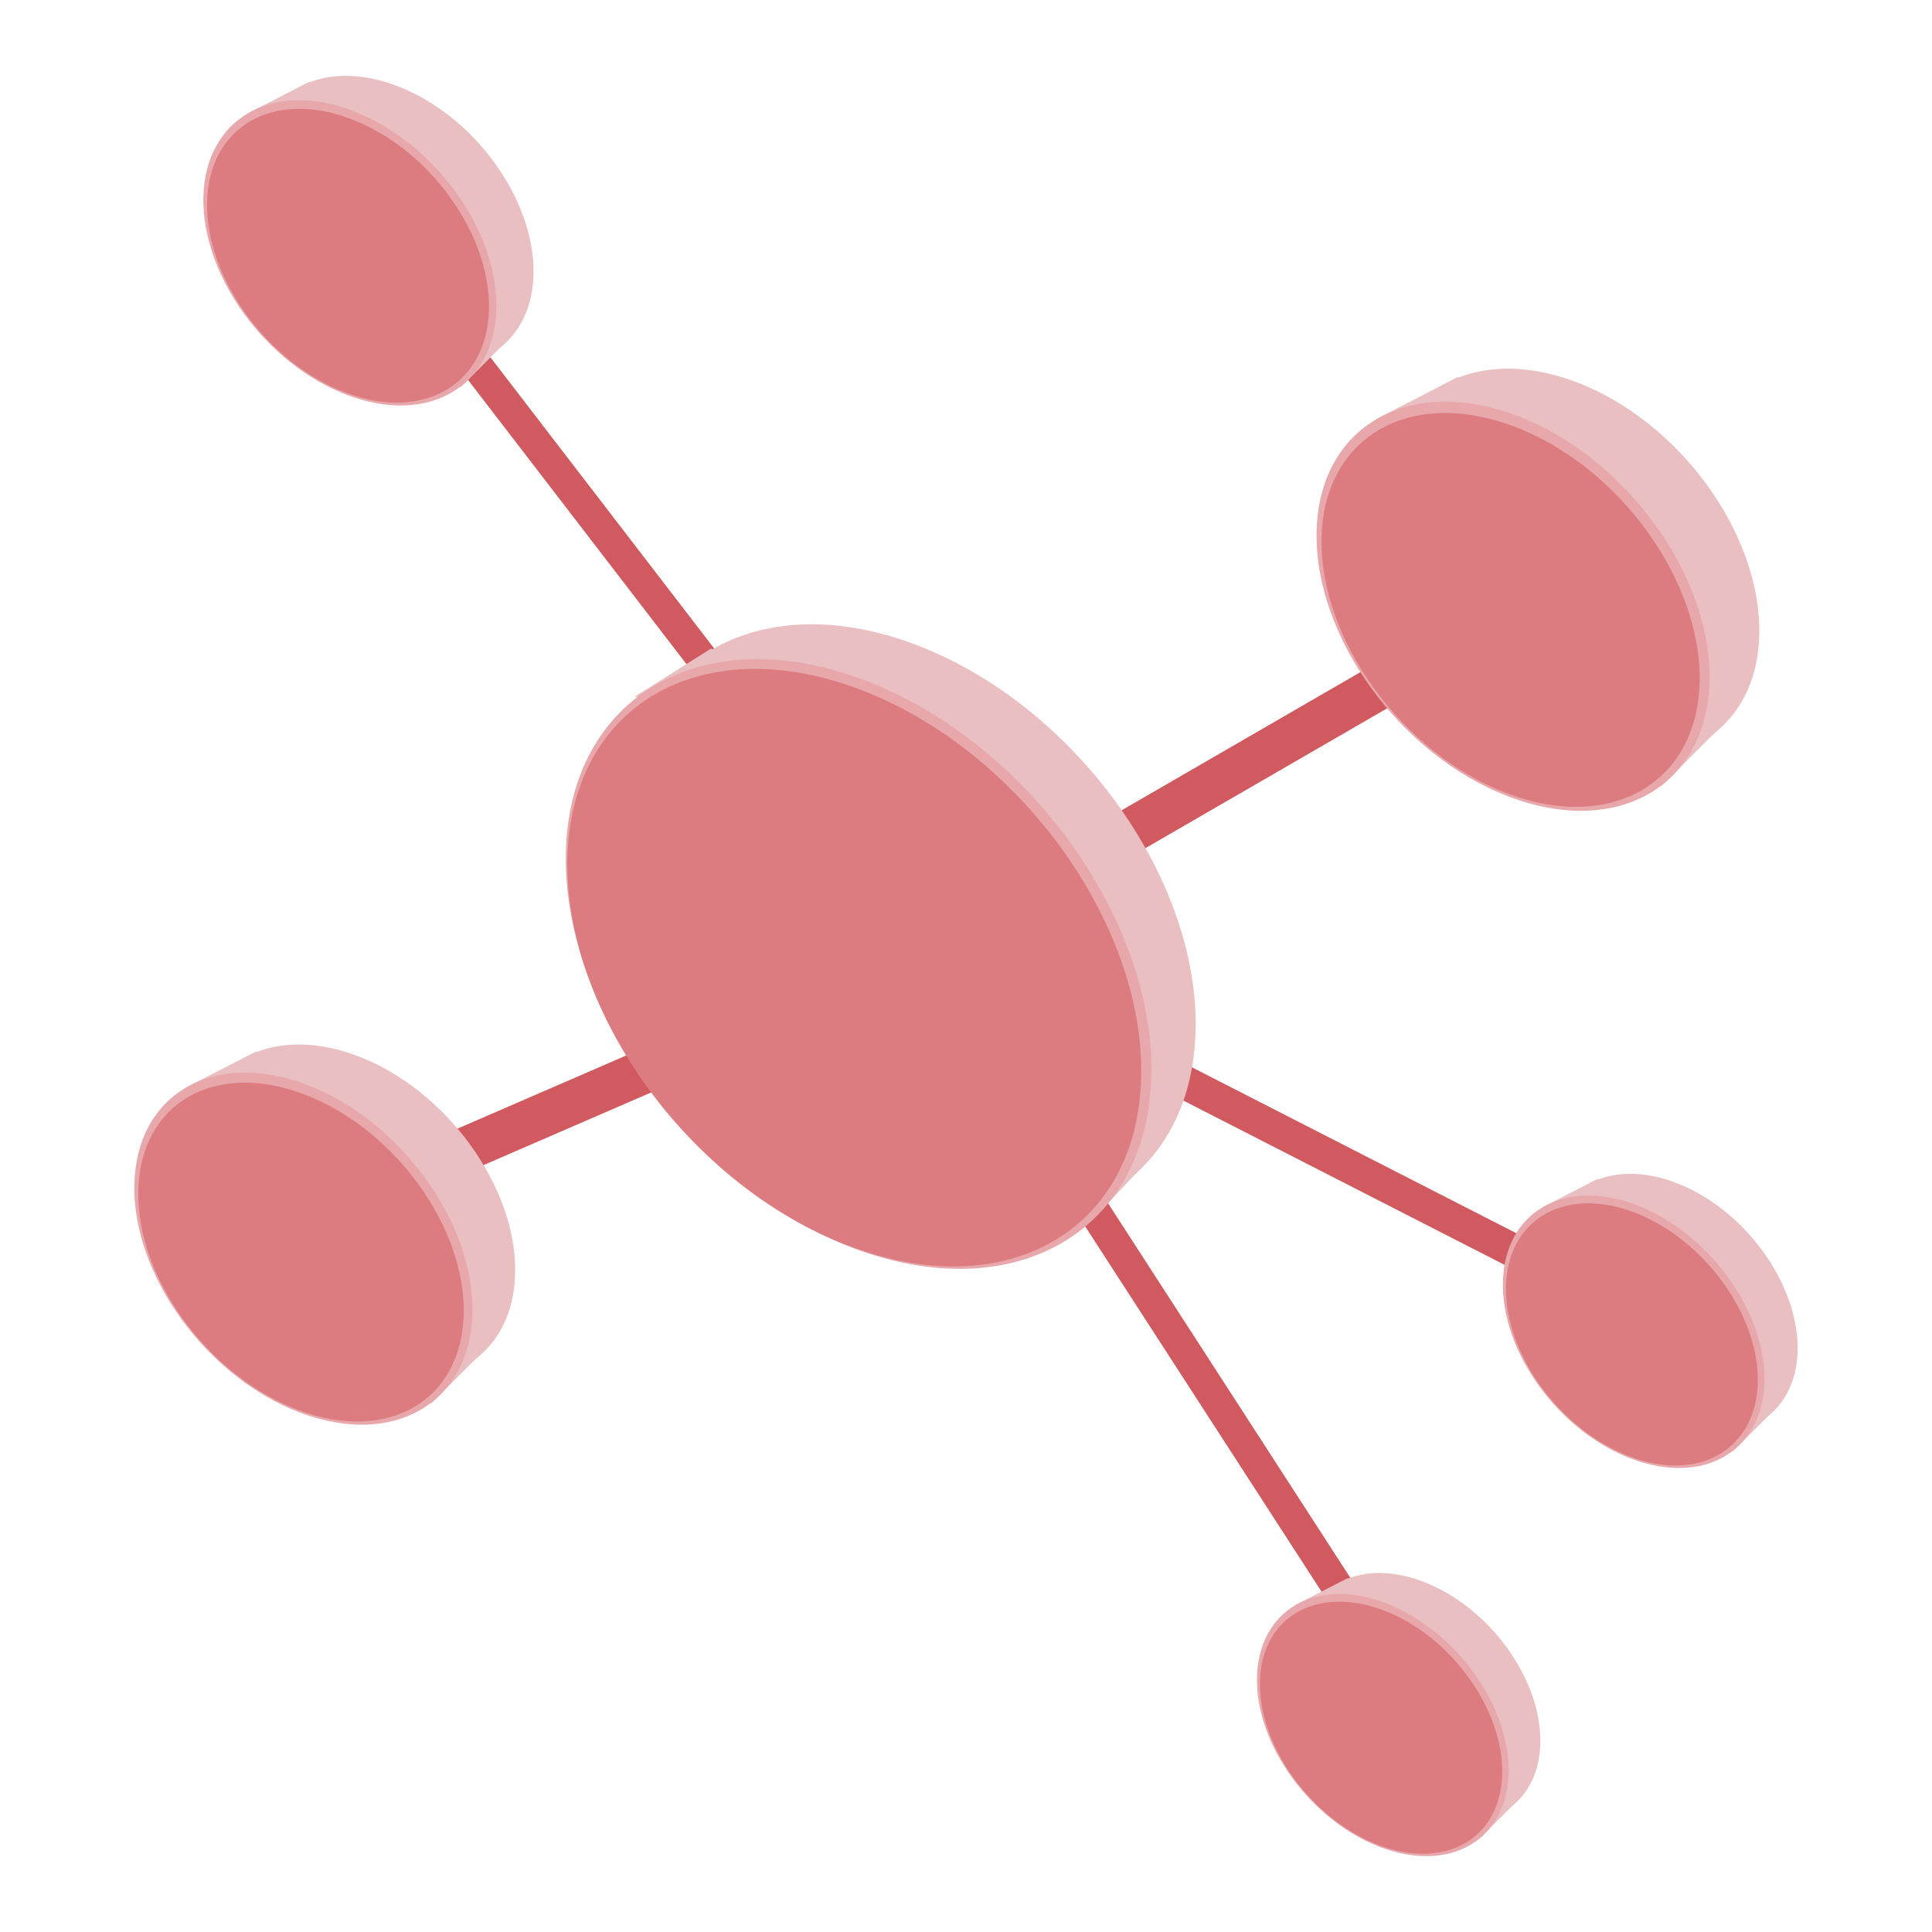 <?xml version="1.0" encoding="UTF-8"?>
<svg id="_レイヤー_2" data-name="レイヤー 2" xmlns="http://www.w3.org/2000/svg" viewBox="0 0 280.41 280.41">
  <defs>
    <style>
      .cls-1 {
        fill: #fff;
      }

      .cls-2 {
        fill: #e8a8ab;
      }

      .cls-3 {
        fill: #dc7c80;
      }

      .cls-4 {
        fill: #d05a5f;
      }

      .cls-5 {
        fill: #e9bfc1;
      }
    </style>
  </defs>
  <g id="_対応フェーズ_日本語" data-name="対応フェーズ　日本語">
    <rect class="cls-1" width="280.41" height="280.41"/>
    <g>
      <path class="cls-5" d="M220.18,261.41l-5.53,5.53v-2.98l5.28-3.09.25.54h0Z"/>
      <g>
        <path class="cls-4" d="M130.76,136.9L55.09,38.43l3.84-2.51,75.67,98.47-3.84,2.51Z"/>
        <path class="cls-4" d="M233.54,191.34l-105.19-53.8,82.67-47.84,3.84,5.28-74.63,43.17,94.16,48.16-.86,5.03h0Z"/>
        <path class="cls-4" d="M204.27,250.27l-70.39-108.78-84.18,36.49-3.48-5.42,88.45-38.35,73.87,114.2-4.27,1.87h0Z"/>
        <path class="cls-5" d="M173.53,149.47c-.47,22.19-19.39,33.15-42.27,24.46-22.88-8.69-41.05-33.69-40.58-55.88.47-22.19,19.39-33.15,42.27-24.46,22.88,8.69,41.05,33.69,40.58,55.88Z"/>
        <path class="cls-5" d="M255.34,92.04c-.29,14.51-12.68,21.69-27.65,16.02-14.98-5.67-26.86-22.05-26.58-36.59.29-14.51,12.68-21.69,27.65-16.02,14.98,5.67,26.86,22.05,26.58,36.59Z"/>
        <path class="cls-5" d="M211.56,54.73l-11.89,6.14,7.83,6.28,13.83-9.8-9.77-2.62h0Z"/>
        <path class="cls-5" d="M249.77,105.47l-8.65,8.65v-4.67l8.22-4.81.43.83h0Z"/>
        <path class="cls-2" d="M248.12,98.8c-.32,15.26-13.32,22.8-29.09,16.84-15.73-5.96-28.26-23.2-27.94-38.46.32-15.26,13.32-22.8,29.09-16.84,15.73,5.96,28.26,23.2,27.94,38.46Z"/>
        <path class="cls-3" d="M246.69,98.94c-.32,14.69-12.82,21.94-27.98,16.2-15.16-5.75-27.19-22.34-26.9-37.03.29-14.69,12.82-21.94,27.98-16.2,15.16,5.75,27.19,22.34,26.9,37.03Z"/>
        <path class="cls-5" d="M77.43,39.76c-.22,10.85-9.48,16.16-20.65,11.92-11.17-4.24-20.04-16.45-19.82-27.29.22-10.85,9.48-16.16,20.65-11.92,11.17,4.24,20.04,16.45,19.82,27.29Z"/>
        <path class="cls-5" d="M44.79,11.92l-8.87,4.56,5.85,4.7,10.31-7.33-7.29-1.94h0Z"/>
        <path class="cls-5" d="M73.27,49.77l-6.43,6.46v-3.48l6.14-3.59.29.61Z"/>
        <path class="cls-2" d="M72.04,44.78c-.25,11.38-9.95,17.02-21.69,12.53-11.74-4.45-21.08-17.31-20.83-28.69.25-11.38,9.95-17.02,21.69-12.53,11.74,4.49,21.08,17.31,20.83,28.69Z"/>
        <path class="cls-3" d="M70.97,44.89c-.22,10.95-9.59,16.38-20.87,12.07-11.31-4.27-20.29-16.66-20.04-27.62.22-10.95,9.59-16.38,20.87-12.07,11.31,4.27,20.29,16.66,20.04,27.62Z"/>
        <path class="cls-5" d="M260.91,196.01c-.22,9.66-8.44,14.44-18.42,10.67-9.98-3.77-17.88-14.69-17.7-24.35.22-9.66,8.44-14.44,18.42-10.67s17.88,14.69,17.7,24.35Z"/>
        <path class="cls-5" d="M231.75,171.16l-7.9,4.09,5.21,4.17,9.19-6.54-6.5-1.72Z"/>
        <path class="cls-5" d="M257.21,204.95l-5.78,5.78v-3.12l5.49-3.2.29.54h0Z"/>
        <path class="cls-2" d="M256.09,200.5c-.22,10.16-8.87,15.19-19.36,11.2-10.49-3.99-18.82-15.44-18.6-25.61.22-10.16,8.87-15.19,19.36-11.2,10.49,3.99,18.82,15.44,18.6,25.61Z"/>
        <path class="cls-3" d="M255.13,200.61c-.22,9.77-8.55,14.62-18.64,10.77-10.09-3.84-18.1-14.87-17.92-24.64.22-9.77,8.55-14.62,18.64-10.77,10.09,3.84,18.1,14.87,17.92,24.64Z"/>
        <path class="cls-5" d="M74.77,184.77c-.25,12.5-10.92,18.67-23.81,13.79-12.89-4.88-23.13-19-22.88-31.5.25-12.5,10.92-18.67,23.81-13.79,12.89,4.88,23.13,19,22.88,31.5Z"/>
        <path class="cls-5" d="M37.1,152.66l-10.24,5.24,6.72,5.42,11.92-8.44-8.4-2.23Z"/>
        <path class="cls-5" d="M69.96,196.3l-7.43,7.47v-4.02l7.07-4.13.36.68Z"/>
        <path class="cls-2" d="M68.56,190.55c-.29,13.14-11.49,19.61-25.03,14.47-13.54-5.14-24.31-19.97-24.03-33.11.29-13.14,11.49-19.61,25.03-14.47,13.54,5.14,24.31,19.97,24.03,33.11Z"/>
        <path class="cls-3" d="M67.3,190.69c-.25,12.64-11.06,18.89-24.1,13.93-13.04-4.96-23.41-19.21-23.13-31.85.29-12.64,11.06-18.89,24.1-13.93,13.04,4.96,23.41,19.21,23.13,31.85Z"/>
        <path class="cls-5" d="M223.56,252.97c-.18,9.3-8.12,13.9-17.7,10.24-9.59-3.63-17.2-14.11-17.02-23.41.18-9.3,8.12-13.9,17.7-10.24,9.59,3.63,17.2,14.11,17.02,23.41Z"/>
        <path class="cls-5" d="M195.55,229.09l-7.65,3.91,5.03,4.06,8.87-6.28-6.25-1.69Z"/>
        <path class="cls-2" d="M218.96,257.31c-.22,9.77-8.55,14.62-18.64,10.77-10.09-3.84-18.1-14.87-17.88-24.64s8.55-14.62,18.64-10.77c10.09,3.84,18.1,14.87,17.88,24.64Z"/>
        <path class="cls-3" d="M218.03,257.42c-.18,9.41-8.22,14.04-17.92,10.38-9.7-3.66-17.42-14.29-17.24-23.7.18-9.41,8.22-14.04,17.92-10.38,9.7,3.66,17.42,14.29,17.24,23.7Z"/>
        <path class="cls-5" d="M92.12,101.09c.83-.47,11.03-6.93,11.03-6.93l9.01,1.98-.54,6.79-9.8,2.59-9.66-4.45h0l-.04.04Z"/>
        <path class="cls-5" d="M160.1,175.4l7.22-7.72-6.75-5.71-3.81,2.26,3.34,11.17Z"/>
        <path class="cls-2" d="M167.1,156.04c-.47,22.73-19.86,33.97-43.35,25.07-23.45-8.91-42.09-34.55-41.62-57.32.47-22.73,19.86-33.97,43.35-25.07,23.45,8.91,42.09,34.55,41.62,57.32Z"/>
        <path class="cls-3" d="M165.63,156.25c-.47,22.3-19.46,33.29-42.48,24.56-22.98-8.73-41.26-33.87-40.8-56.17.47-22.3,19.46-33.29,42.48-24.56,22.98,8.73,41.26,33.87,40.8,56.17Z"/>
      </g>
    </g>
  </g>
</svg>